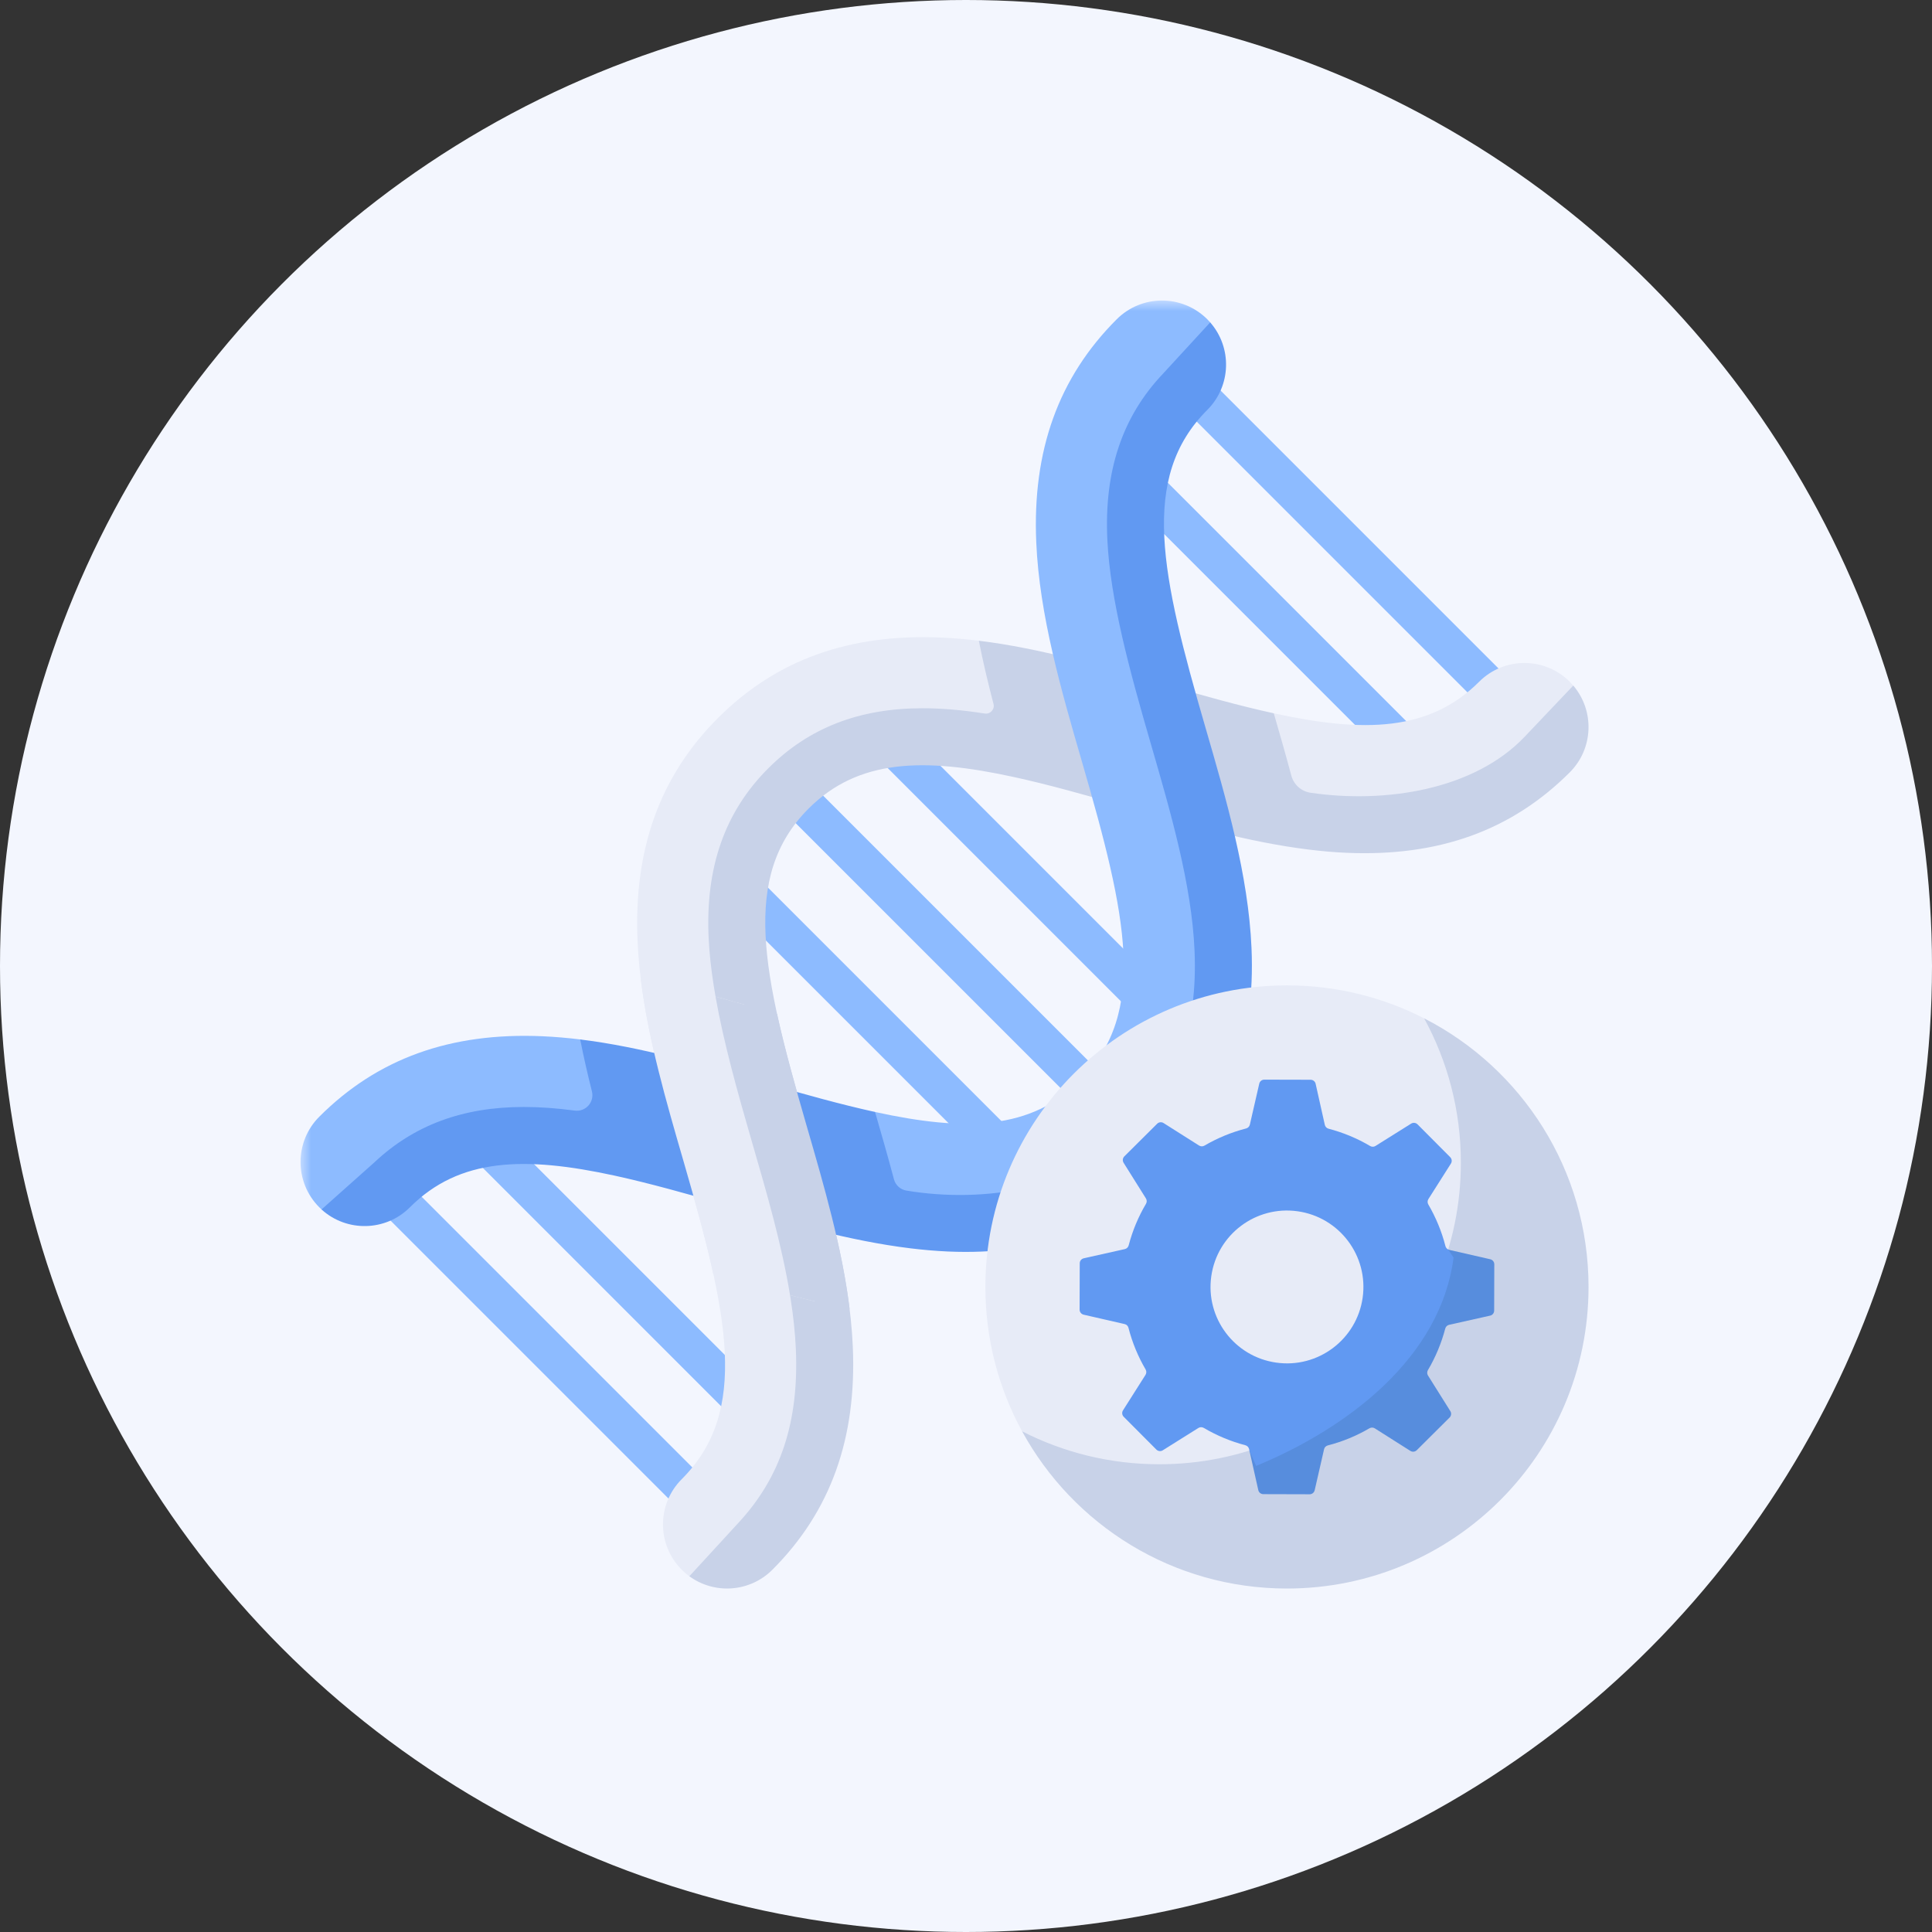 <?xml version="1.0" encoding="UTF-8"?>
<svg width="90px" height="90px" viewBox="0 0 90 90" version="1.1" xmlns="http://www.w3.org/2000/svg" xmlns:xlink="http://www.w3.org/1999/xlink">
    <rect x="0" y="0" width="90" height="90" fill="#333333" stroke="none"/>
    <title>7E8EEA20-15CC-4603-BE9F-86E4B73236E6</title>
    <defs>
        <polygon id="path-1" points="0 0 43.644 0 43.644 43.228 0 43.228"></polygon>
    </defs>
    <g id="Page-1" stroke="none" stroke-width="1" fill="none" fill-rule="evenodd">
        <g id="Maquette_équipe" transform="translate(-340, -2036)">
            <g id="Group-12" transform="translate(340, 2036)">
                <g id="Group-6" fill="#F3F6FE">
                    <circle id="Oval" cx="45" cy="45" r="45"></circle>
                </g>
                <g id="Group-36" transform="translate(14, 14)">
                    <path d="M37.554,38.459 C37.323,38.459 37.091,38.371 36.914,38.194 L21.803,23.084 C21.45,22.73 21.45,22.157 21.803,21.803 C22.157,21.45 22.73,21.45 23.084,21.803 L38.195,36.914 C38.548,37.267 38.548,37.841 38.195,38.194 C38.018,38.371 37.786,38.459 37.554,38.459" id="Fill-1" fill="#8DBBFF"></path>
                    <path d="M39.226,33.278 C38.995,33.278 38.763,33.189 38.586,33.013 L26.985,21.412 C26.631,21.058 26.631,20.485 26.985,20.131 C27.339,19.778 27.912,19.778 28.266,20.131 L39.867,31.732 C40.22,32.085 40.22,32.659 39.867,33.013 C39.69,33.189 39.458,33.278 39.226,33.278 Z" id="Fill-3" fill="#8DBBFF"></path>
                    <path d="M32.372,40.131 C32.141,40.131 31.909,40.043 31.732,39.866 L20.131,28.265 C19.778,27.912 19.778,27.338 20.131,26.985 C20.485,26.631 21.058,26.631 21.412,26.985 L33.013,38.586 C33.366,38.939 33.366,39.513 33.013,39.866 C32.836,40.043 32.604,40.131 32.372,40.131" id="Fill-5" fill="#8DBBFF"></path>
                    <path d="M20.727,52.265 C20.495,52.265 20.263,52.176 20.086,52 L7.998,39.911 C7.644,39.558 7.644,38.984 7.998,38.631 C8.351,38.277 8.925,38.277 9.278,38.631 L21.367,50.719 C21.72,51.073 21.72,51.646 21.367,52 C21.19,52.176 20.958,52.265 20.727,52.265 Z" id="Fill-7" fill="#8DBBFF"></path>
                    <path d="M18.861,57.153 C18.629,57.153 18.397,57.064 18.221,56.888 L3.11,41.777 C2.756,41.423 2.756,40.85 3.11,40.496 C3.463,40.143 4.037,40.143 4.39,40.496 L19.501,55.607 C19.855,55.961 19.855,56.534 19.501,56.888 C19.324,57.064 19.093,57.153 18.861,57.153 Z" id="Fill-9" fill="#8DBBFF"></path>
                    <path d="M51.36,21.632 C51.128,21.632 50.896,21.544 50.719,21.367 L38.631,9.278 C38.277,8.925 38.277,8.351 38.631,7.998 C38.984,7.644 39.558,7.644 39.911,7.998 L52,20.086 C52.354,20.44 52.354,21.013 52,21.367 C51.823,21.544 51.591,21.632 51.36,21.632" id="Fill-11" fill="#8DBBFF"></path>
                    <path d="M56.248,19.766 C56.016,19.766 55.784,19.678 55.607,19.501 L40.496,4.39 C40.143,4.037 40.143,3.463 40.496,3.11 C40.85,2.756 41.423,2.756 41.777,3.11 L56.888,18.221 C57.242,18.574 57.242,19.148 56.888,19.501 C56.711,19.678 56.479,19.766 56.248,19.766" id="Fill-13" fill="#8DBBFF"></path>
                    <path d="M17.759,59.125 C16.593,57.959 16.593,56.069 17.759,54.904 C20.925,51.737 19.904,47.205 17.847,40.118 C16.864,36.732 15.847,33.231 15.7,29.839 C15.514,25.554 16.739,22.154 19.447,19.447 C22.155,16.739 25.554,15.514 29.839,15.7 C30.422,15.725 31.009,15.776 31.598,15.848 L39.939,18.79 L45.338,19.228 C49.56,20.15 52.595,20.067 54.904,17.758 C56.07,16.593 57.959,16.593 59.125,17.758 C59.183,17.816 59.237,17.876 59.289,17.937 C59.76,19.441 59.553,20.524 58.445,21.632 C55.737,24.339 53.018,25.07 48.733,24.884 C48.15,24.859 33.426,21.19 33.426,21.19 C29.204,20.268 25.15,20.359 22.841,22.668 C19.674,25.835 20.591,31.372 22.648,38.459 C23.631,41.845 24.739,45.3 24.886,48.692 C25.072,52.977 24.094,55.797 21.386,58.504 C20.338,59.552 19.381,59.831 18.113,59.427 C17.993,59.345 17.876,59.243 17.759,59.125 Z" id="Fill-15" fill="#E7EBF7"></path>
                    <path d="M59.125,21.98 C56.417,24.688 53.018,25.913 48.733,25.727 C48.15,25.702 47.563,25.65 46.974,25.577 C44.139,25.232 41.257,24.393 38.454,23.578 C36.534,23.023 34.803,22.54 33.234,22.198 C29.012,21.276 25.977,21.359 23.667,23.667 C20.501,26.834 21.522,31.366 23.579,38.454 C24.562,41.839 25.579,45.34 25.727,48.733 C25.913,53.018 24.688,56.417 21.98,59.125 C20.926,60.179 19.28,60.28 18.113,59.428 C19.094,58.359 20.337,57.005 20.395,56.943 C22.367,54.818 23.221,52.234 23.074,48.848 C22.939,45.775 21.968,42.429 21.028,39.194 C20.043,35.798 19.148,32.518 19.012,29.718 C18.852,26.413 19.761,23.818 21.79,21.79 C23.671,19.908 26.02,18.993 28.972,18.993 C29.86,18.993 30.808,19.072 31.874,19.239 C32.132,19.279 32.348,19.042 32.281,18.789 C32.027,17.817 31.793,16.836 31.598,15.848 C34.433,16.194 37.314,17.033 40.118,17.847 C42.037,18.404 43.768,18.887 45.338,19.228 C45.615,20.186 45.894,21.153 46.154,22.128 C46.267,22.55 46.617,22.865 47.049,22.929 C50.508,23.439 54.678,22.807 57.041,20.303 C57.08,20.265 58.248,19.035 59.289,17.936 C60.289,19.109 60.233,20.872 59.125,21.98" id="Fill-17" fill="#C8D2E8"></path>
                    <g id="Group-21">
                        <mask id="mask-2" fill="white">
                            <use xlink:href="#path-1"></use>
                        </mask>
                        <g id="Clip-20"></g>
                        <path d="M0.874,42.241 C0.909,42.275 0.944,42.308 0.979,42.34 C2.547,42.915 3.836,42.842 4.968,41.711 C7.277,39.402 10.687,39.209 14.91,40.131 L28.363,43.211 C28.953,43.283 37.845,43.26 40.552,40.552 C43.26,37.845 43.797,34.497 43.611,30.212 C43.464,26.82 42.526,23.394 41.543,20.009 C39.486,12.921 38.445,8.063 41.611,4.897 C42.73,3.778 43.007,2.486 42.375,1.018 C42.332,0.969 42.287,0.921 42.241,0.874 C41.075,-0.291 39.185,-0.291 38.02,0.874 C35.312,3.582 34.086,6.981 34.273,11.266 C34.42,14.658 35.437,18.16 36.419,21.545 C38.477,28.633 39.498,33.164 36.331,36.331 C34.022,38.641 30.986,38.723 26.762,37.8 L21.475,37.728 L13.027,34.421 C12.438,34.349 11.851,34.298 11.266,34.272 C6.981,34.086 3.582,35.312 0.874,38.02 C-0.291,39.185 -0.291,41.075 0.874,42.241 Z" id="Fill-19" fill="#8DBBFF" mask="url(#mask-2)"></path>
                    </g>
                    <path d="M40.552,40.552 C37.844,43.26 34.445,44.486 30.16,44.3 C29.576,44.274 28.988,44.222 28.398,44.15 C25.563,43.803 22.683,42.967 19.88,42.152 C17.963,41.597 16.225,41.115 14.658,40.771 C10.437,39.85 7.403,39.932 5.095,42.241 C3.964,43.372 2.149,43.405 0.978,42.341 C1.945,41.482 3.384,40.199 3.434,40.153 C5.279,38.413 7.56,37.567 10.399,37.567 C11.138,37.567 11.919,37.621 12.776,37.736 C13.284,37.803 13.698,37.337 13.574,36.84 C13.373,36.04 13.188,35.234 13.028,34.422 C15.863,34.77 18.743,35.606 21.545,36.42 C23.464,36.975 25.195,37.456 26.763,37.8 C27.061,38.832 27.363,39.876 27.642,40.931 C27.715,41.206 27.941,41.415 28.223,41.462 C31.839,42.064 36.227,41.402 38.674,38.674 C40.855,36.492 41.801,33.824 41.646,30.276 C41.512,27.203 40.541,23.858 39.602,20.622 C38.616,17.226 37.72,13.946 37.585,11.146 C37.43,7.938 38.28,5.402 40.184,3.401 C40.226,3.357 41.599,1.861 42.375,1.018 C43.404,2.189 43.359,3.977 42.241,5.095 C39.073,8.262 40.095,12.794 42.152,19.882 C43.136,23.267 44.152,26.768 44.3,30.16 C44.485,34.445 43.26,37.844 40.552,40.552 Z" id="Fill-22" fill="#6199F2"></path>
                    <path d="M20.676,32.797 C19.089,32.347 17.48,31.921 15.849,31.598 C16.196,34.433 17.034,37.314 17.848,40.118 C18.404,42.037 18.886,43.769 19.227,45.338 C20.789,45.79 22.372,46.245 23.977,46.625 C23.265,43.224 22.432,39.799 21.307,36.519 C20.941,35.33 20.784,34.072 20.676,32.797" id="Fill-24" fill="#E7EBF7"></path>
                    <path d="M25.577,46.974 L25.577,46.975 C24.647,46.79 23.721,46.572 22.803,46.334 C22.423,43.995 21.716,41.565 21.028,39.194 C20.346,36.842 19.706,34.546 19.332,32.426 C20.296,32.685 21.251,32.96 22.198,33.234 C22.541,34.802 23.023,36.535 23.579,38.454 C24.393,41.257 25.23,44.139 25.577,46.974" id="Fill-26" fill="#C8D2E8"></path>
                    <path d="M58.752,45.951 C58.752,53.71 53.921,58.936 46.162,58.936 C40.839,58.936 37.016,56.432 33.613,52.676 C32.522,50.679 31.903,48.388 31.903,45.951 C31.903,38.193 38.192,31.903 45.951,31.903 C48.253,31.903 50.425,32.457 52.342,33.438 C53.124,34.084 53.584,34.845 54.309,35.421 C57.549,37.995 58.752,41.492 58.752,45.951 Z" id="Fill-28" fill="#E7EBF7"></path>
                    <path d="M60,45.951 C60,53.71 53.71,60 45.951,60 C40.628,60 35.998,57.04 33.613,52.676 C35.53,53.657 37.703,54.211 40.004,54.211 C47.763,54.211 54.053,47.921 54.053,40.162 C54.053,37.726 53.433,35.435 52.342,33.438 C56.888,35.764 60,40.494 60,45.951 Z" id="Fill-30" fill="#C8D2E8"></path>
                    <path d="M55.61,44.897 L55.604,47.052 C55.604,47.165 55.526,47.263 55.416,47.287 L53.505,47.715 C53.417,47.735 53.348,47.803 53.325,47.891 C53.144,48.578 52.871,49.228 52.519,49.824 C52.473,49.902 52.473,49.999 52.521,50.076 L53.562,51.735 C53.622,51.83 53.608,51.955 53.528,52.034 L52,53.554 C51.92,53.634 51.796,53.649 51.7,53.588 L50.045,52.539 C49.969,52.491 49.872,52.49 49.794,52.535 C49.195,52.886 48.544,53.156 47.856,53.333 C47.768,53.355 47.699,53.424 47.68,53.512 L47.243,55.421 C47.218,55.531 47.12,55.609 47.006,55.609 L44.851,55.603 C44.738,55.603 44.64,55.525 44.616,55.415 L44.203,53.573 C48.637,52.185 52.126,48.661 53.462,44.205 C53.477,44.214 53.495,44.22 53.514,44.224 L55.422,44.661 C55.532,44.686 55.61,44.784 55.61,44.897 Z" id="Fill-32" fill="#578DDD"></path>
                    <path d="M49.478,46.45 C49.202,48.397 47.401,49.752 45.454,49.476 C43.506,49.202 42.151,47.401 42.426,45.454 C42.7,43.506 44.502,42.151 46.45,42.426 C48.397,42.701 49.753,44.502 49.478,46.45 L49.478,46.45 Z M53.713,44.584 C53.58,44.385 53.462,44.205 53.462,44.205 C53.399,44.175 53.352,44.117 53.334,44.048 C53.157,43.359 52.887,42.709 52.537,42.11 C52.491,42.031 52.492,41.935 52.54,41.858 L53.589,40.204 C53.649,40.109 53.636,39.985 53.556,39.905 L52.035,38.377 C51.956,38.297 51.831,38.283 51.736,38.343 L50.076,39.383 C50,39.431 49.903,39.431 49.825,39.385 C49.229,39.032 48.578,38.76 47.891,38.58 C47.803,38.557 47.735,38.488 47.715,38.399 L47.287,36.487 C47.263,36.377 47.165,36.299 47.052,36.299 L44.897,36.294 C44.784,36.293 44.686,36.371 44.661,36.481 L44.223,38.39 C44.202,38.478 44.134,38.547 44.046,38.569 C43.359,38.746 42.708,39.017 42.109,39.367 C42.031,39.413 41.935,39.412 41.858,39.364 L40.203,38.316 C40.108,38.255 39.984,38.269 39.904,38.349 L38.376,39.868 C38.296,39.948 38.282,40.072 38.342,40.168 L39.382,41.827 C39.43,41.904 39.43,42.001 39.384,42.079 C39.031,42.675 38.758,43.325 38.578,44.013 C38.555,44.1 38.487,44.168 38.398,44.188 L36.486,44.616 C36.376,44.641 36.298,44.738 36.298,44.851 L36.292,47.007 C36.292,47.12 36.37,47.217 36.48,47.243 L38.39,47.68 C38.478,47.7 38.547,47.768 38.569,47.856 C38.745,48.544 39.016,49.195 39.366,49.793 C39.412,49.872 39.411,49.968 39.363,50.045 L38.314,51.699 C38.253,51.794 38.267,51.919 38.346,51.999 L39.867,53.526 C39.947,53.606 40.071,53.621 40.166,53.561 L41.826,52.52 C41.903,52.472 41.999,52.472 42.077,52.518 C42.675,52.87 43.324,53.144 44.012,53.324 C44.099,53.347 44.167,53.416 44.187,53.504 L44.203,53.573 L44.514,54.288 C48.804,52.519 53.111,49.233 53.713,44.584 Z" id="Fill-34" fill="#6199F2"></path>
                </g>
            </g>
        </g>
    </g>
</svg>